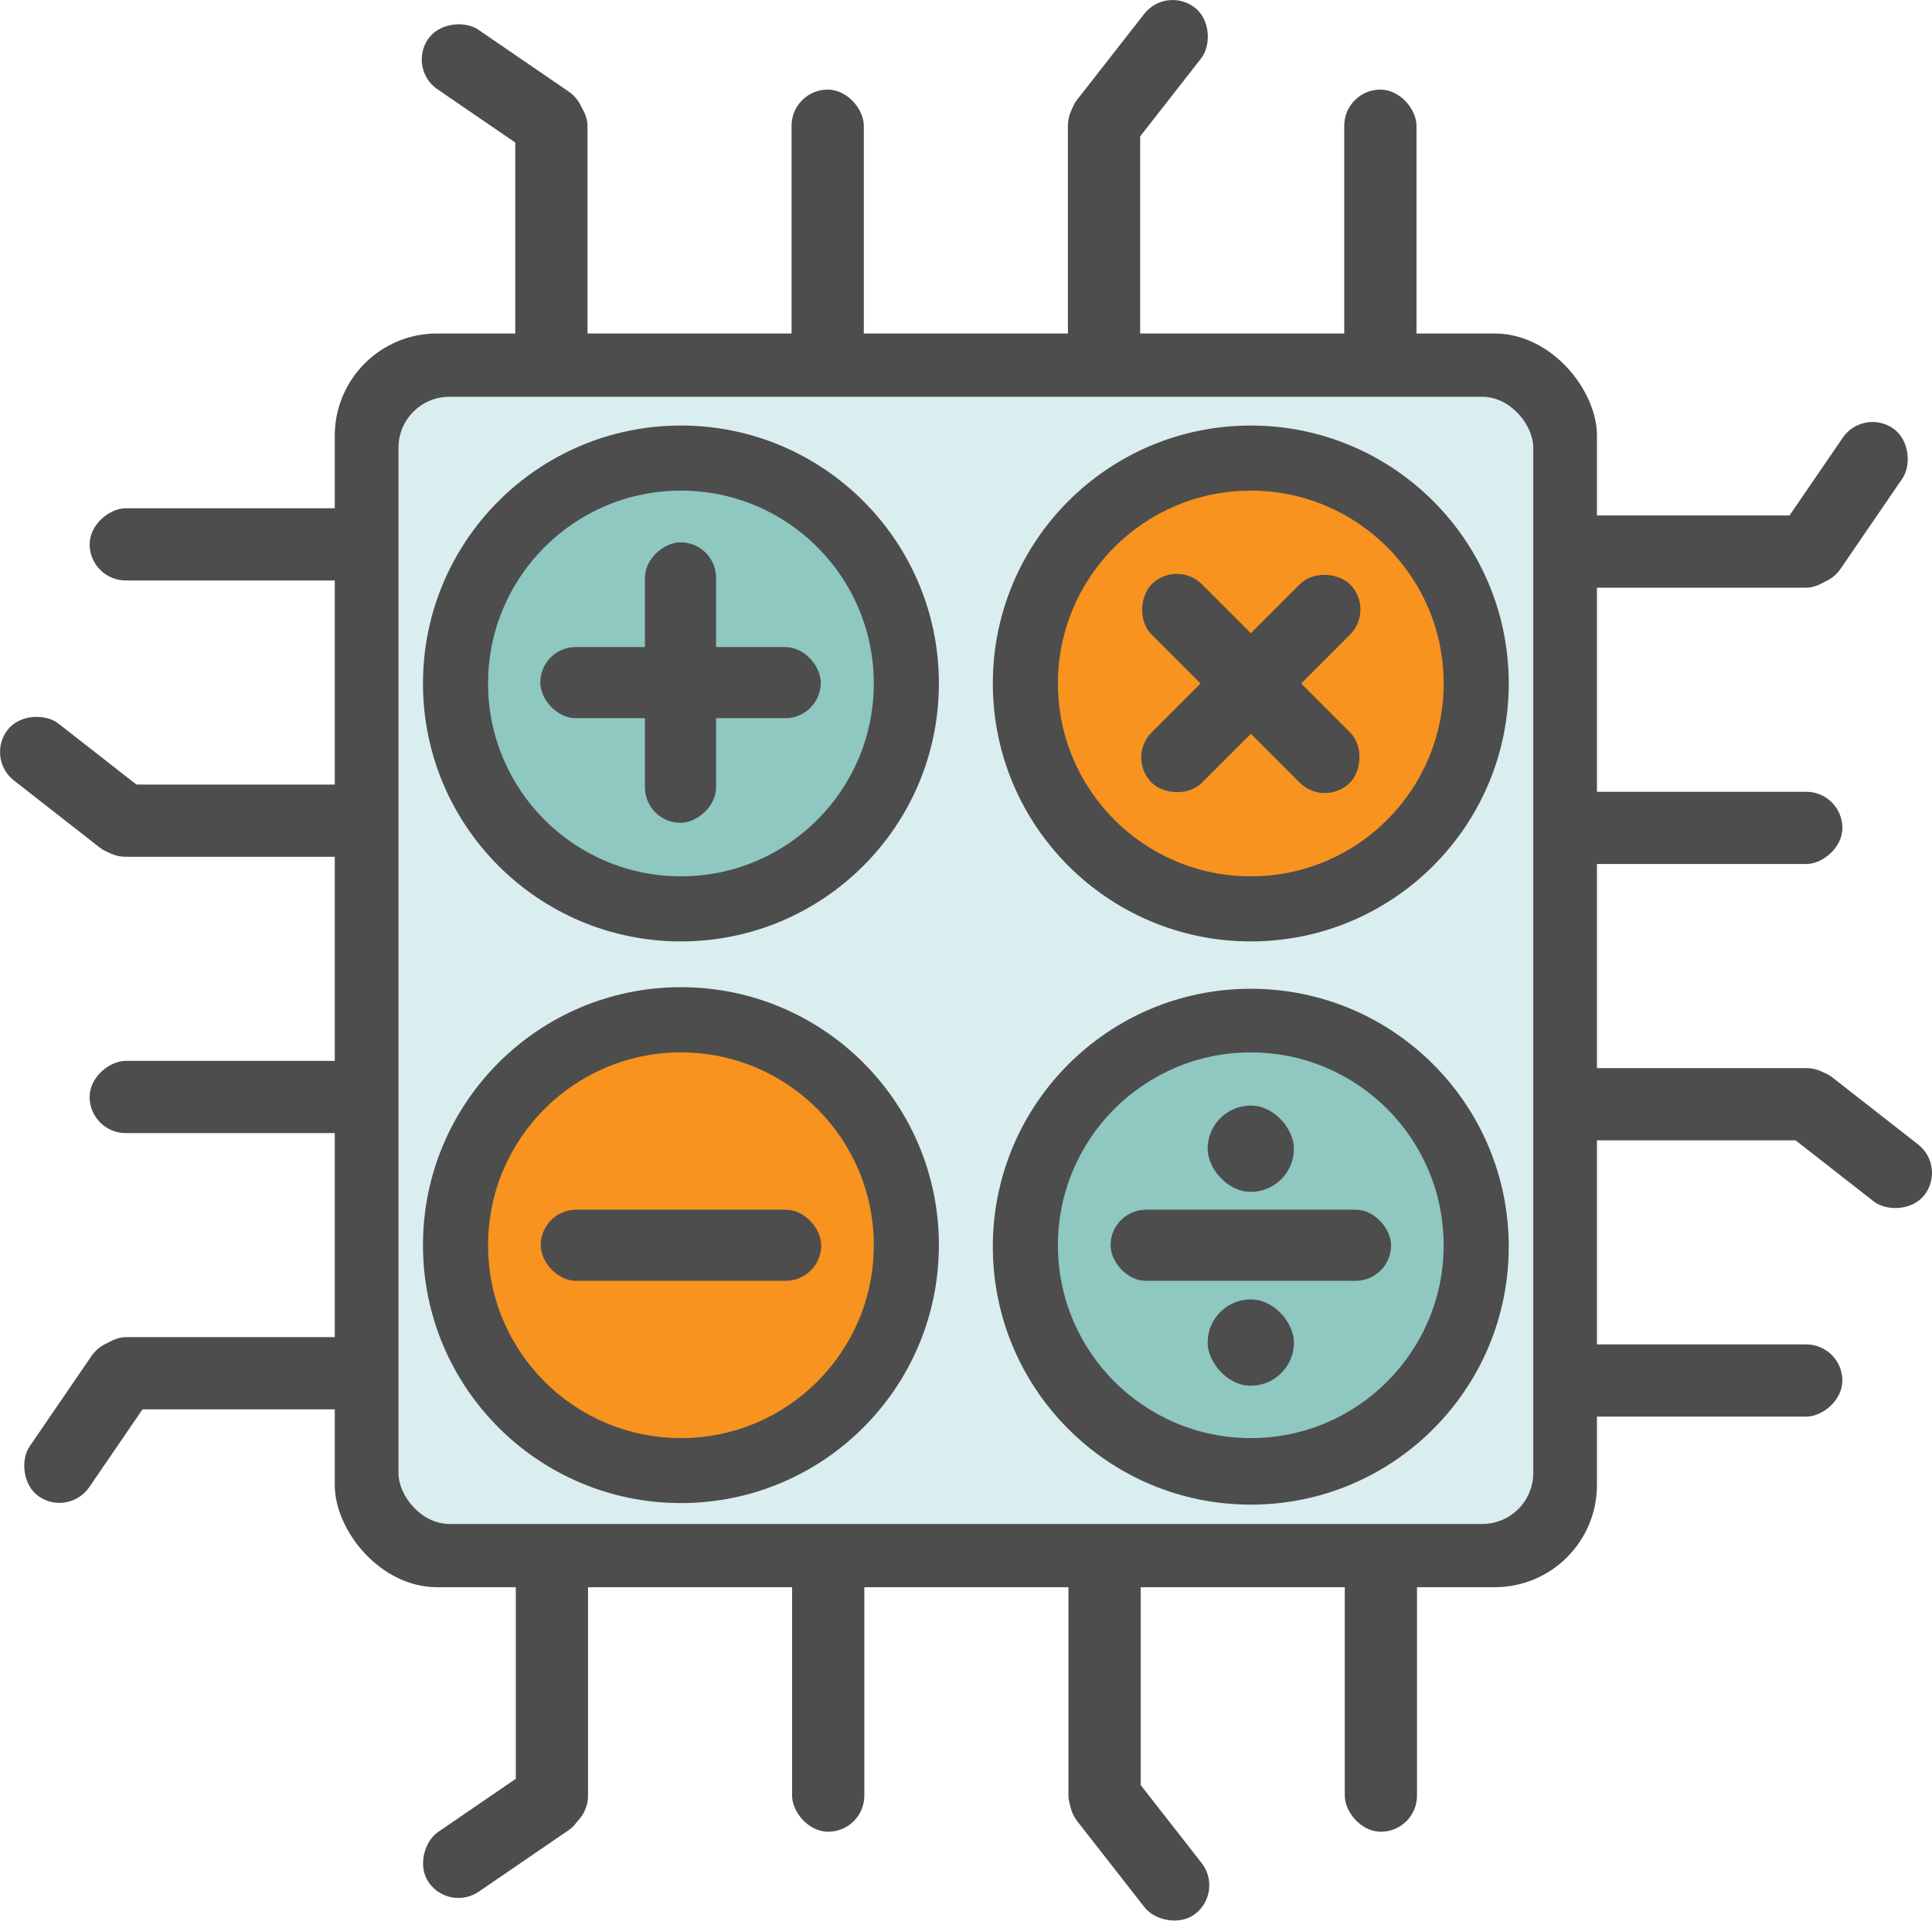 <svg xmlns="http://www.w3.org/2000/svg" viewBox="0 0 481.43 478.82"><defs><style>.cls-1{fill:#4d4d4d;}.cls-2{fill:#daedef;}.cls-3{fill:#8fc7c1;}.cls-4{fill:#f7931e;}</style></defs><g id="Layer_2" data-name="Layer 2"><rect class="cls-1" x="83.42" y="83.11" width="314.52" height="312.44" rx="25.47"></rect><rect class="cls-2" x="99.29" y="98.88" width="282.78" height="280.91" rx="12.71"></rect><g id="Layer_9" data-name="Layer 9"><circle class="cls-1" cx="169.68" cy="170.33" r="64.28"></circle><circle class="cls-3" cx="169.68" cy="170.33" r="48.06"></circle></g><g id="Layer_10" data-name="Layer 10"><circle class="cls-1" cx="311.68" cy="310.69" r="64.28"></circle><circle class="cls-3" cx="311.68" cy="310.33" r="48.06"></circle></g><g id="Layer_11" data-name="Layer 11"><circle class="cls-1" cx="311.68" cy="170.33" r="64.28"></circle><circle class="cls-4" cx="311.68" cy="170.33" r="48.06"></circle></g><g id="Layer_12" data-name="Layer 12"><circle class="cls-1" cx="169.68" cy="310.3" r="64.28"></circle><circle class="cls-4" cx="169.68" cy="310.33" r="48.06"></circle></g></g><g id="Layer_3" data-name="Layer 3"><rect class="cls-1" x="134.74" y="301.47" width="69.9" height="17.73" rx="8.86"></rect><rect class="cls-1" x="300.93" y="323.83" width="21.5" height="21.5" rx="10.75"></rect><rect class="cls-1" x="300.93" y="275.52" width="21.5" height="21.5" rx="10.75"></rect><rect class="cls-1" x="134.63" y="161.25" width="69.9" height="17.73" rx="8.86"></rect><rect class="cls-1" x="143.95" y="171.91" width="69.9" height="17.73" rx="8.86" transform="translate(-11.2 349) rotate(-90)"></rect><rect class="cls-1" x="276.74" y="301.47" width="69.9" height="17.73" rx="8.86"></rect><rect class="cls-1" x="286.05" y="172.14" width="69.9" height="17.73" rx="8.86" transform="translate(-43.28 269.33) rotate(-45)"></rect><rect class="cls-1" x="286.05" y="172.14" width="69.9" height="17.73" rx="8.86" transform="translate(410.68 525.3) rotate(-135)"></rect></g><g id="Pins"><g id="Layer_5" data-name="Layer 5"><rect class="cls-1" x="125.68" y="10.55" width="18" height="45.29" rx="9" transform="translate(21.89 114.92) rotate(-55.61)"></rect><rect class="cls-1" x="266.11" y="22.33" width="18" height="70" rx="9"></rect><rect class="cls-1" x="128.4" y="22.33" width="18" height="70" rx="9"></rect><rect class="cls-1" x="284.13" y="7.77" width="18" height="45.29" rx="9" transform="translate(496.04 224.23) rotate(-141.99)"></rect><rect class="cls-1" x="197.25" y="22.33" width="18" height="70" rx="9"></rect><rect class="cls-1" x="334.97" y="22.33" width="18" height="70" rx="9"></rect></g><g id="Layer_6" data-name="Layer 6"><rect class="cls-1" x="125.81" y="444.31" width="18" height="45.29" rx="9" transform="translate(434.68 81.29) rotate(55.61)"></rect><rect class="cls-1" x="266.24" y="386.49" width="18" height="70" rx="9"></rect><rect class="cls-1" x="128.53" y="386.49" width="18" height="70" rx="9"></rect><rect class="cls-1" x="284.26" y="447.09" width="18" height="45.29" rx="9" transform="translate(804.26 648.6) rotate(141.99)"></rect><rect class="cls-1" x="197.38" y="386.49" width="18" height="70" rx="9"></rect><rect class="cls-1" x="335.1" y="386.49" width="18" height="70" rx="9"></rect></g><g id="Layer_7" data-name="Layer 7"><rect class="cls-1" x="22.85" y="342.29" width="18" height="45.29" rx="9" transform="translate(-157.32 673.41) rotate(-145.61)"></rect><rect class="cls-1" x="57.65" y="180.18" width="18" height="70" rx="9" transform="translate(-157.85 271.17) rotate(-90)"></rect><rect class="cls-1" x="57.65" y="317.9" width="18" height="70" rx="9" transform="translate(-295.56 408.88) rotate(-90)"></rect><rect class="cls-1" x="20.07" y="183.84" width="18" height="45.29" rx="9" transform="translate(200.35 300.06) rotate(128.01)"></rect><rect class="cls-1" x="57.65" y="249.04" width="18" height="70" rx="9" transform="translate(-226.71 340.03) rotate(-90)"></rect><rect class="cls-1" x="57.65" y="111.33" width="18" height="70" rx="9" transform="translate(-88.99 202.31) rotate(-90)"></rect></g><g id="Layer_8" data-name="Layer 8"><rect class="cls-1" x="459.22" y="113.45" width="18" height="45.29" rx="9" transform="translate(149.4 -251.34) rotate(34.39)"></rect><rect class="cls-1" x="424.41" y="250.85" width="18" height="70" rx="9" transform="translate(709.94 -158.23) rotate(90)"></rect><rect class="cls-1" x="424.41" y="113.13" width="18" height="70" rx="9" transform="translate(572.23 -295.95) rotate(90)"></rect><rect class="cls-1" x="461.99" y="271.9" width="18" height="45.29" rx="9" transform="translate(-60.43 473.61) rotate(-51.99)"></rect><rect class="cls-1" x="424.41" y="181.99" width="18" height="70" rx="9" transform="translate(641.09 -227.09) rotate(90)"></rect><rect class="cls-1" x="424.41" y="319.71" width="18" height="70" rx="9" transform="translate(778.8 -89.37) rotate(90)"></rect></g></g></svg>